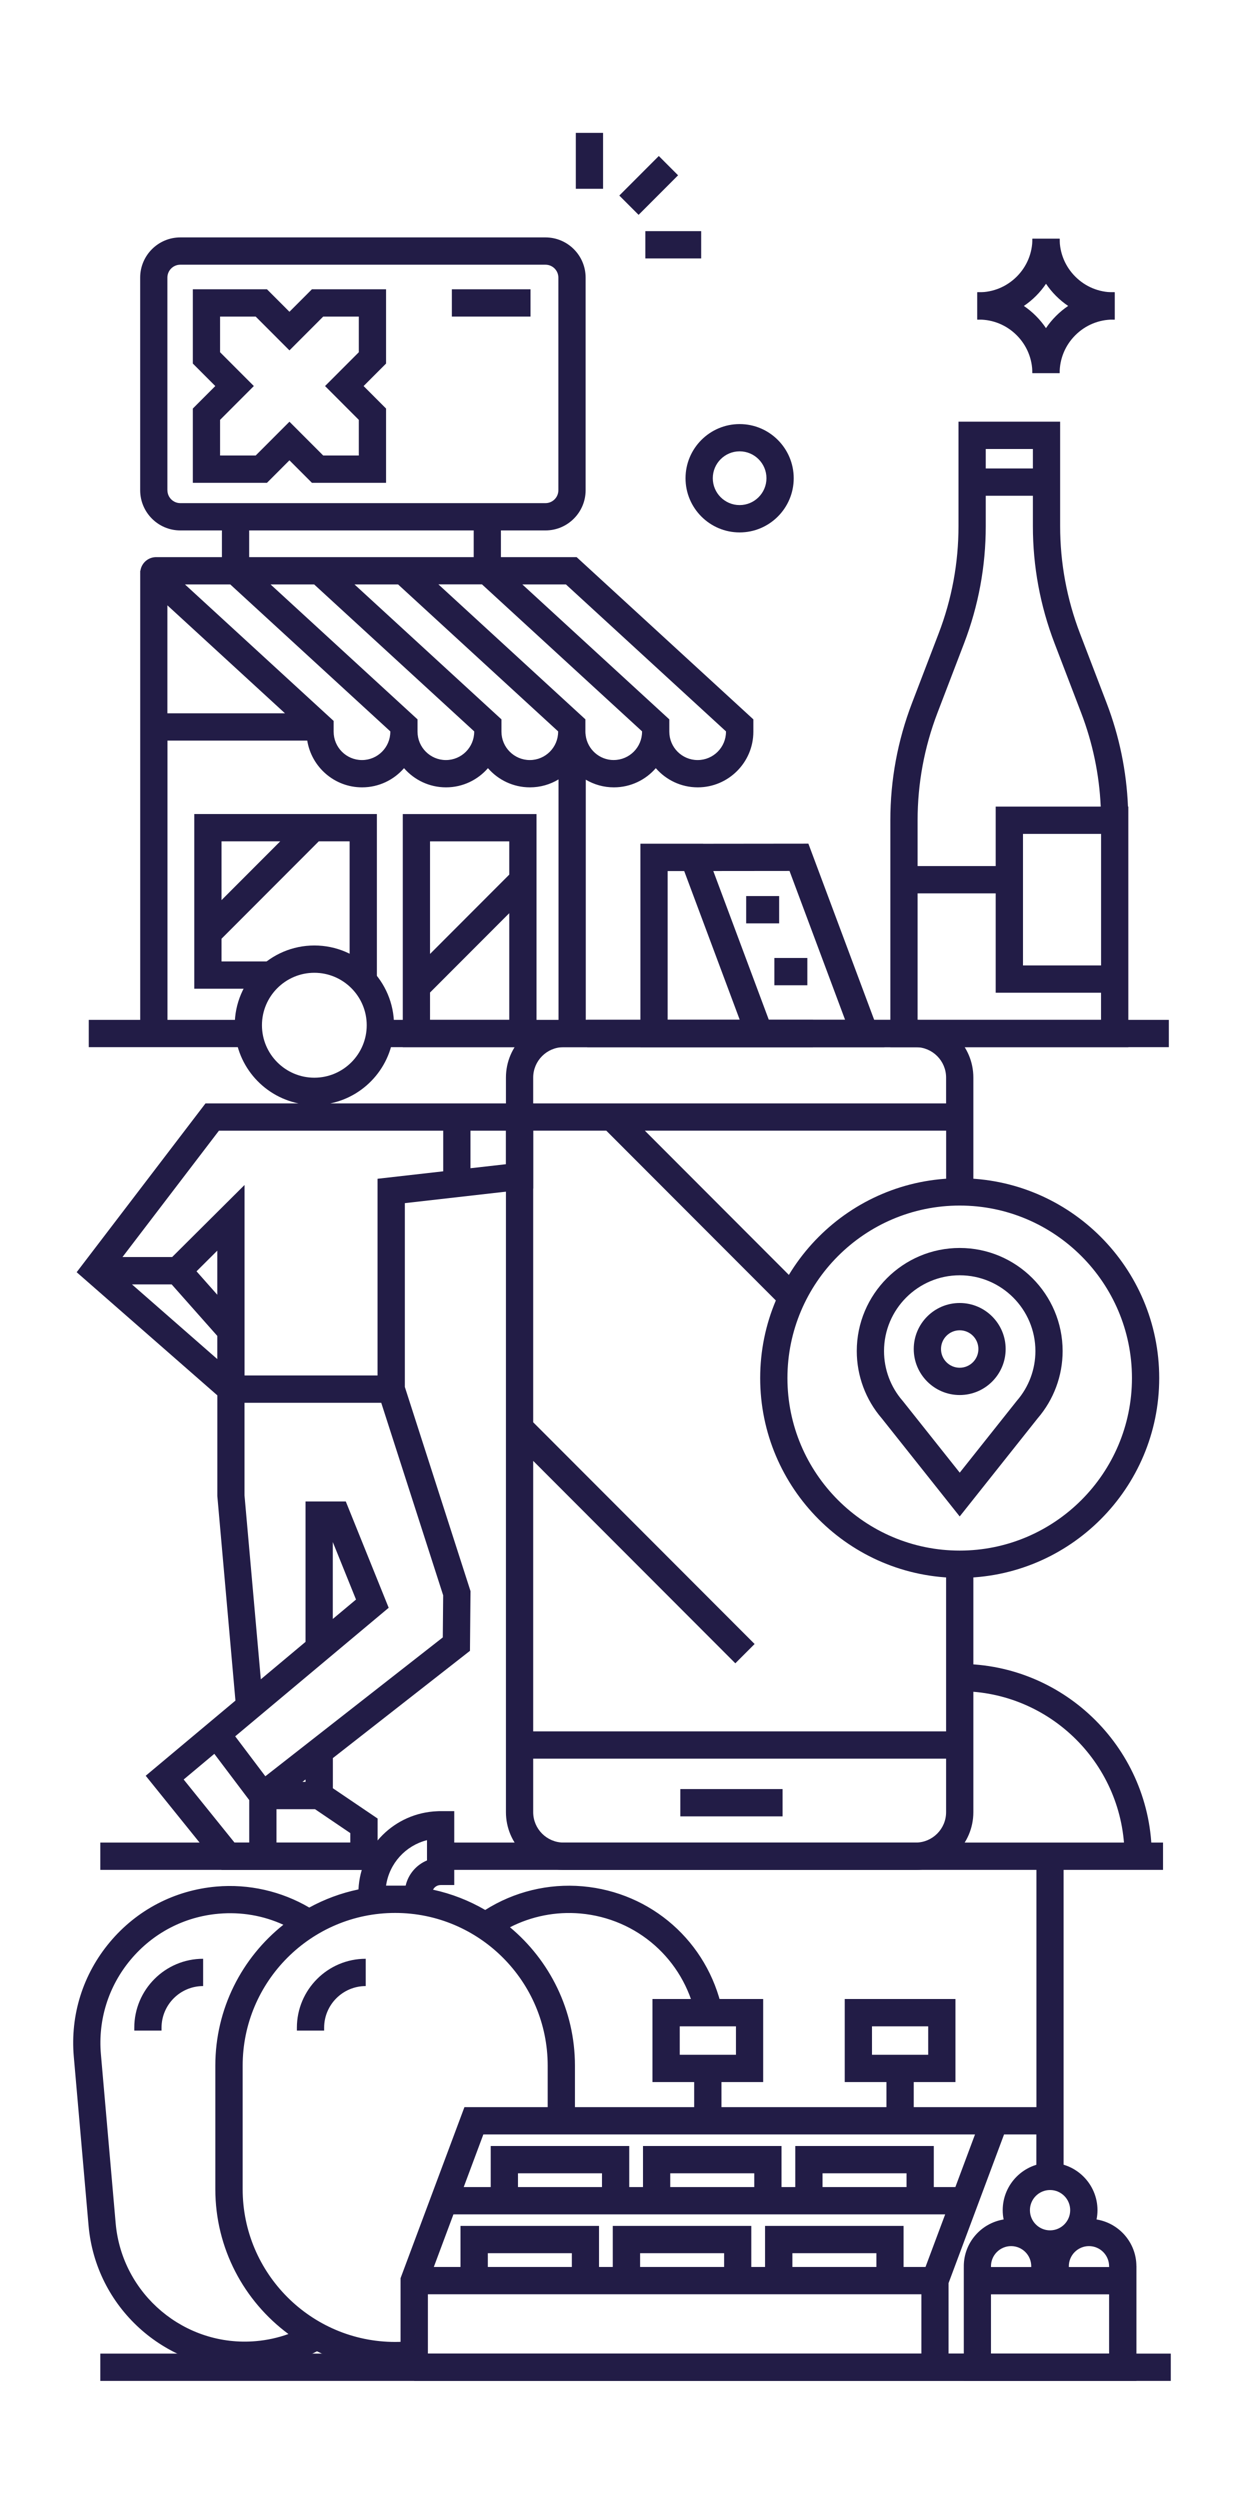 <svg width="334" height="668" viewBox="0 0 334 668" fill="none" xmlns="http://www.w3.org/2000/svg">
<g clip-path="url(#clip0_38_1556)">
<mask id="mask0_38_1556" style="mask-type:luminance" maskUnits="userSpaceOnUse" x="0" y="0" width="334" height="668">
<path d="M333.084 0.83H0.084V667.83H333.084V0.83Z" fill="white"/>
</mask>
<g mask="url(#mask0_38_1556)">
<path d="M312.314 272.508H156.907V279.803H312.314V272.508Z" fill="#221C46"/>
<path d="M310.763 492.335H117.738V499.631H310.763V492.335Z" fill="#221C46"/>
<path d="M312.835 628.884H26.799V636.179H312.835V628.884Z" fill="#221C46"/>
<path d="M66.352 272.508H23.717V279.803H66.352V272.508Z" fill="#221C46"/>
<path d="M217.212 272.508H101.64V279.803H217.212V272.508Z" fill="#221C46"/>
<path d="M102.306 492.335H26.799V499.631H102.306V492.335Z" fill="#221C46"/>
<path d="M276.932 495.983V563.027H244.152V556.326H255.297V534.137H225.712V556.326H236.857V563.027H192.776V556.326H203.921V534.137H174.336V556.326H185.482V563.027H124.095L107.029 608.727V632.52H110.671V636.168H280.553V628.872H253.455V610.05L268.284 570.322H276.911V581.526H284.195V495.983H276.911H276.932ZM232.996 541.433H248.013V549.03H232.996V541.433ZM181.631 541.433H196.647V549.03H181.631V541.433ZM160.85 584.381H138.404V580.702H160.85V584.381ZM168.134 591.677H252.55L247.295 605.736H241.436V594.761H204.421V605.736H200.747V594.761H163.732V605.736H160.059V594.761H123.044V605.736H115.916L121.16 591.677H168.113H168.134ZM201.538 584.381H179.092V580.702H201.538V584.381ZM242.227 584.381H219.781V580.702H242.227V584.381ZM234.172 605.736H211.726V602.057H234.172V605.736ZM193.484 605.736H171.038V602.057H193.484V605.736ZM152.795 605.736H130.349V602.057H152.795V605.736ZM114.334 628.872V613.031H246.192V628.872H114.334ZM255.287 584.381H249.511V573.407H212.496V584.381H208.823V573.407H171.808V584.381H168.134V573.407H131.119V584.381H123.908L129.152 570.322H260.521L255.276 584.381H255.287Z" fill="#221C46"/>
<path d="M303.646 605.549C303.646 599.244 299.025 594.012 293 593.043C293.156 592.24 293.25 591.417 293.25 590.573C293.25 583.58 287.568 577.889 280.585 577.889C273.603 577.889 267.921 583.58 267.921 590.573C267.921 591.417 268.004 592.24 268.171 593.043C262.145 594.022 257.525 599.244 257.525 605.549C257.525 605.612 257.525 605.685 257.535 605.747H257.525V636.179H303.656V605.747C303.656 605.685 303.666 605.612 303.666 605.549H303.646ZM296.361 605.549C296.361 605.612 296.361 605.685 296.351 605.747H285.601C285.601 605.685 285.591 605.612 285.591 605.549C285.591 602.579 288.005 600.161 290.971 600.161C293.936 600.161 296.351 602.579 296.351 605.549H296.361ZM280.575 585.174C283.541 585.174 285.955 587.592 285.955 590.562C285.955 593.533 283.541 595.951 280.575 595.951C277.609 595.951 275.195 593.533 275.195 590.562C275.195 587.592 277.609 585.174 280.575 585.174ZM264.789 605.549C264.789 602.579 267.203 600.161 270.169 600.161C273.134 600.161 275.549 602.579 275.549 605.549C275.549 605.612 275.549 605.685 275.538 605.747H264.799C264.799 605.685 264.789 605.612 264.789 605.549ZM296.351 628.884H264.789V613.042H296.351V628.884Z" fill="#221C46"/>
<path d="M79.326 542.58H86.61V541.809C86.61 535.67 91.595 530.678 97.724 530.678V523.383C87.578 523.383 79.326 531.647 79.326 541.809V542.58Z" fill="#221C46"/>
<path d="M35.88 541.809V542.58H43.164V541.809C43.164 535.67 48.149 530.678 54.278 530.678V523.383C44.132 523.383 35.88 531.647 35.88 541.809Z" fill="#221C46"/>
<path d="M155.655 504.019C146.518 503.217 137.371 505.457 129.65 510.345C125.373 507.854 120.68 505.999 115.706 504.926C116.091 504.186 116.85 503.685 117.735 503.685H121.377V483.936H117.735C117.423 483.936 117.121 483.936 116.84 483.957C105.383 484.415 96.35 493.503 95.778 504.853C91.116 505.822 86.693 507.479 82.635 509.699C75.174 505.322 66.443 503.331 57.806 504.092C46.66 505.072 36.556 510.335 29.365 518.922C22.164 527.51 18.741 538.39 19.719 549.552L23.663 594.679C25.567 616.492 43.903 632.99 65.381 632.99C66.599 632.99 67.827 632.938 69.065 632.823C74.591 632.344 79.836 630.801 84.695 628.269C91.022 631.343 98.109 633.063 105.591 633.063C107.433 633.063 109.295 632.958 111.127 632.75L110.294 625.496C108.744 625.674 107.162 625.767 105.591 625.767C83.124 625.767 64.84 607.456 64.84 584.955V551.949C64.84 529.448 83.124 511.137 105.591 511.137C128.058 511.137 146.342 529.448 146.342 551.949V566.675H153.626V551.949C153.626 537.098 146.862 523.8 136.268 514.962C142.023 512.013 148.527 510.72 155.031 511.283C170.245 512.617 182.628 523.55 185.854 538.495L192.972 536.952C189.07 518.87 174.074 505.634 155.666 504.019H155.655ZM103.156 503.842C104.009 497.912 108.359 493.139 114.093 491.69V497.109C111.252 498.287 109.087 500.788 108.39 503.842H103.156ZM57.535 551.949V584.955C57.535 600.807 65.225 614.876 77.068 623.652C74.299 624.642 71.407 625.288 68.41 625.548C49.397 627.216 32.57 613.074 30.905 594.033L26.962 548.906C26.16 539.683 28.991 530.699 34.933 523.602C40.885 516.504 49.22 512.148 58.43 511.346C64.445 510.824 70.335 511.835 75.715 514.295C64.642 523.112 57.535 536.712 57.535 551.939V551.949Z" fill="#221C46"/>
<path d="M209.106 478.038H181.779V485.334H209.106V478.038Z" fill="#221C46"/>
<path d="M260.082 318.478V287.932C260.082 279.428 253.172 272.508 244.681 272.508H150.587C142.096 272.508 135.186 279.428 135.186 287.932V484.207C135.186 492.711 142.096 499.631 150.587 499.631H244.681C253.172 499.631 260.082 492.711 260.082 484.207V417.955H252.797V462.623H142.47V390.348L196.479 444.437L201.63 439.278L142.47 380.03V302.116H162.003L208.654 348.837L213.805 343.679L172.305 302.116H252.808V318.468H260.092L260.082 318.478ZM252.797 469.919V484.207C252.797 488.689 249.155 492.336 244.681 492.336H150.587C146.113 492.336 142.47 488.689 142.47 484.207V469.919H252.797ZM142.47 294.831V287.932C142.47 283.451 146.113 279.803 150.587 279.803H244.681C249.155 279.803 252.797 283.451 252.797 287.932V294.831H142.47Z" fill="#221C46"/>
<path d="M256.43 421.613C227.033 421.613 203.119 397.664 203.119 368.222C203.119 338.78 227.033 314.831 256.43 314.831C285.828 314.831 309.742 338.78 309.742 368.222C309.742 397.664 285.828 421.613 256.43 421.613ZM256.43 322.126C231.049 322.126 210.403 342.803 210.403 368.222C210.403 393.641 231.049 414.318 256.43 414.318C281.811 414.318 302.457 393.641 302.457 368.222C302.457 342.803 281.811 322.126 256.43 322.126Z" fill="#221C46"/>
<path d="M256.431 405.199L235.608 378.988C231.3 373.996 228.928 367.607 228.928 361C228.928 345.815 241.269 333.455 256.431 333.455C271.593 333.455 283.935 345.815 283.935 361C283.935 367.607 281.562 373.985 277.254 378.988L256.431 405.199ZM256.431 340.76C245.286 340.76 236.212 349.838 236.212 361.01C236.212 365.887 237.971 370.598 241.165 374.277L241.269 374.402L256.442 393.495L271.708 374.277C274.902 370.598 276.661 365.887 276.661 361.01C276.661 349.848 267.587 340.76 256.442 340.76H256.431ZM256.431 372.755C249.667 372.755 244.152 367.242 244.152 360.458C244.152 353.673 249.657 348.16 256.431 348.16C263.206 348.16 268.711 353.673 268.711 360.458C268.711 367.242 263.206 372.755 256.431 372.755ZM256.431 355.455C253.674 355.455 251.436 357.696 251.436 360.458C251.436 363.219 253.674 365.46 256.431 365.46C259.189 365.46 261.426 363.219 261.426 360.458C261.426 357.696 259.189 355.455 256.431 355.455Z" fill="#221C46"/>
<path d="M142.464 317.592V294.83H88.247C97.956 292.85 105.283 284.242 105.283 273.945C105.283 262.189 95.74 252.632 84.001 252.632C72.263 252.632 62.721 262.189 62.721 273.945C62.721 284.242 70.047 292.85 79.756 294.83H54.906L20.482 339.936L58.069 372.838V399.737L62.908 454.4L38.932 474.483L59.203 499.631H100.901V485.915L88.944 477.818V469.761L125.575 441.101L125.721 425.145L108.176 370.597V321.479L142.475 317.581L142.464 317.592ZM69.995 273.945C69.995 266.212 76.28 259.927 83.991 259.927C91.702 259.927 97.987 266.212 97.987 273.945C97.987 281.678 91.702 287.962 83.991 287.962C76.28 287.962 69.995 281.678 69.995 273.945ZM135.18 311.078L125.71 312.151V302.126H135.18V311.078ZM58.496 302.126H118.426V312.975L100.88 314.965V367.523H65.343V316.622L45.998 335.882H32.73L58.496 302.126ZM58.059 345.96L52.512 339.696L58.059 334.173V345.96ZM35.248 343.188H45.862L58.059 356.955V363.146L35.248 343.177V343.188ZM62.669 492.346L49.078 475.483L57.268 468.625L66.592 480.986V492.346H62.669ZM93.596 489.803V492.346H73.876V483.414H84.168L93.596 489.803ZM81.639 476.119H80.807L81.639 475.473V476.119ZM118.301 437.527L70.9 474.618L62.846 463.946L103.857 429.596L92.399 401.196H81.639V438.704L69.693 448.709L65.333 399.581V374.829H101.869L118.415 426.271L118.311 437.527H118.301ZM88.924 432.597V412.035L95.126 427.397L88.924 432.587V432.597Z" fill="#221C46"/>
<path d="M307.757 495.984H300.473C300.473 471.67 280.722 451.889 256.444 451.889V444.594C284.738 444.594 307.757 467.647 307.757 495.984Z" fill="#221C46"/>
<path d="M301.398 215.522C301.002 206.048 299.098 196.762 295.695 187.862L288.577 169.269C285.06 160.077 283.27 150.427 283.27 140.578V112.668H256.11V140.578C256.11 150.427 254.33 160.077 250.803 169.269L243.685 187.862C239.845 197.888 237.899 208.424 237.899 219.169V279.804H301.491V215.522H301.408H301.398ZM275.986 119.974V125.174H263.394V119.974H275.986ZM250.49 190.478L257.608 171.885C261.448 161.859 263.394 151.323 263.394 140.578V132.47H275.986V140.578C275.986 151.323 277.932 161.859 281.772 171.885L288.889 190.478C291.97 198.534 293.728 206.945 294.113 215.522H266.048V231.415H245.183V219.169C245.183 209.331 246.973 199.67 250.49 190.478ZM294.207 222.817V257.96H273.343V222.817H294.207ZM294.207 272.508H245.183V238.71H266.048V265.255H294.197V272.508H294.207Z" fill="#221C46"/>
<path d="M208.19 239.427H199.376V246.723H208.19V239.427Z" fill="#221C46"/>
<path d="M215.722 255.969H206.908V263.264H215.722V255.969Z" fill="#221C46"/>
<path d="M216.005 225.422L187.867 225.453V225.432H171.113V279.803H236.308L216.005 225.432V225.422ZM210.958 232.717L225.808 272.497H205.432L190.593 232.738L210.958 232.717ZM178.397 232.748H182.82L197.659 272.497H178.397V232.748Z" fill="#221C46"/>
<path d="M141.755 77.295H120.735V84.591H141.755V77.295Z" fill="#221C46"/>
<path d="M77.34 83.309L71.335 77.295H51.522V97.139L57.526 103.152L51.522 109.165V129.009H71.335L77.34 122.995L83.344 129.009H103.157V109.165L97.153 103.152L103.157 97.139V77.295H83.344L77.34 83.309ZM95.873 84.591V94.116L86.851 103.152L95.873 112.188V121.713H86.362L77.34 112.678L68.317 121.713H58.806V112.188L67.828 103.152L58.806 94.116V84.591H68.317L77.34 93.626L86.362 84.591H95.873Z" fill="#221C46"/>
<path d="M51.908 264.191H72.252V256.895H59.192V250.83L85.177 224.807H93.418V260.543H95.489V264.191H100.703V217.511H51.908V264.191ZM74.874 224.807L59.192 240.512V224.807H74.874Z" fill="#221C46"/>
<path d="M107.622 279.803H143.357V217.522H107.622V279.803ZM114.906 272.508V265.202L136.073 244.004V272.508H114.906ZM136.073 224.817V233.696L114.906 254.895V224.817H136.073Z" fill="#221C46"/>
<path d="M154.044 148.862H133.846V141.734H145.75C151.672 141.734 156.479 136.908 156.479 130.989V74.18C156.479 68.249 151.661 63.435 145.75 63.435H48.182C42.261 63.435 37.453 68.26 37.453 74.18V130.989C37.453 136.919 42.271 141.734 48.182 141.734H59.295V148.862H41.74C39.961 148.862 38.389 149.936 37.744 151.603C37.63 151.906 37.557 152.208 37.515 152.51H37.463V276.155H44.748V197.887H82.096C83.24 204.963 89.359 210.383 96.748 210.383C101.222 210.383 105.239 208.392 107.955 205.255C110.681 208.392 114.698 210.383 119.173 210.383C123.648 210.383 127.654 208.392 130.38 205.255C133.107 208.392 137.124 210.383 141.598 210.383C144.387 210.383 146.999 209.611 149.237 208.257V276.145H156.521V208.33C158.727 209.632 161.287 210.383 164.024 210.383C168.499 210.383 172.515 208.392 175.231 205.255C177.958 208.392 181.975 210.383 186.439 210.383C194.629 210.383 201.299 203.713 201.299 195.511V192.217L154.075 148.862H154.044ZM44.727 130.989V74.18C44.727 72.272 46.277 70.73 48.171 70.73H145.75C147.655 70.73 149.195 72.283 149.195 74.18V130.989C149.195 132.896 147.644 134.438 145.75 134.438H48.182C46.277 134.438 44.737 132.886 44.737 130.989H44.727ZM66.58 141.734H126.572V148.862H66.58V141.734ZM44.727 161.744L76.143 190.592H44.727V161.744ZM96.716 203.087C92.543 203.087 89.151 199.69 89.151 195.511V192.634L49.42 156.158H61.523L104.292 195.427V195.511C104.292 199.69 100.9 203.087 96.727 203.087H96.716ZM119.142 203.087C114.969 203.087 111.566 199.69 111.566 195.511V192.217L72.293 156.158H83.938L126.707 195.427V195.511C126.707 199.69 123.315 203.087 119.142 203.087ZM141.567 203.087C137.394 203.087 133.991 199.69 133.991 195.511V192.217L94.718 156.158H106.363L149.132 195.427V195.511C149.132 199.69 145.74 203.087 141.567 203.087ZM163.993 203.087C160.142 203.087 156.958 200.19 156.49 196.459V196.23H156.458C156.438 195.99 156.417 195.75 156.417 195.5V192.207L117.144 156.147H128.788L171.558 195.417V195.5C171.558 199.679 168.166 203.077 163.993 203.077V203.087ZM193.983 195.511C193.983 199.69 190.591 203.087 186.408 203.087C182.224 203.087 178.842 199.69 178.842 195.511V192.217L139.569 156.158H151.214L193.983 195.427V195.511Z" fill="#221C46"/>
<path d="M187.355 69.051H172.432V61.756H187.355V69.051ZM170.632 57.41L165.481 52.251L176.033 41.683L181.184 46.842L170.632 57.41ZM161.141 50.448H153.857V35.503H161.141V50.448Z" fill="#221C46"/>
<path d="M197.627 142.265C189.655 142.265 183.172 135.773 183.172 127.789C183.172 119.806 189.655 113.313 197.627 113.313C205.598 113.313 212.081 119.806 212.081 127.789C212.081 135.773 205.598 142.265 197.627 142.265ZM197.627 120.598C193.672 120.598 190.457 123.819 190.457 127.779C190.457 131.739 193.672 134.96 197.627 134.96C201.581 134.96 204.797 131.739 204.797 127.779C204.797 123.819 201.581 120.598 197.627 120.598Z" fill="#221C46"/>
<path d="M261.581 85.393H261.144V78.098H261.581C265.39 78.098 268.97 76.608 271.675 73.908C274.371 71.209 275.859 67.624 275.859 63.799H283.143C283.143 69.562 280.906 74.982 276.826 79.067C272.758 83.142 267.346 85.393 261.581 85.393Z" fill="#221C46"/>
<path d="M283.133 99.692H275.848C275.848 95.877 274.36 92.282 271.665 89.582C268.97 86.883 265.39 85.393 261.571 85.393H261.134V78.097H261.571C267.326 78.097 272.737 80.338 276.806 84.424C280.875 88.498 283.122 93.918 283.122 99.692H283.133Z" fill="#221C46"/>
<path d="M297.838 85.393H297.411C291.656 85.393 286.245 83.153 282.166 79.067C278.097 74.992 275.849 69.573 275.849 63.799H283.134C283.134 67.614 284.622 71.209 287.317 73.908C290.012 76.608 293.592 78.098 297.411 78.098H297.838V85.393Z" fill="#221C46"/>
<path d="M283.134 99.692H275.849C275.849 93.928 278.087 88.498 282.166 84.424C286.235 80.349 291.646 78.097 297.411 78.097H297.838V85.393H297.411C293.602 85.393 290.012 86.883 287.317 89.582C284.622 92.282 283.134 95.867 283.134 99.692Z" fill="#221C46"/>
</g>
</g>
<defs>
<clipPath id="clip0_38_1556">
<rect width="333" height="667" fill="white" transform="translate(0.084 0.83)"/>
</clipPath>
</defs>
</svg>
